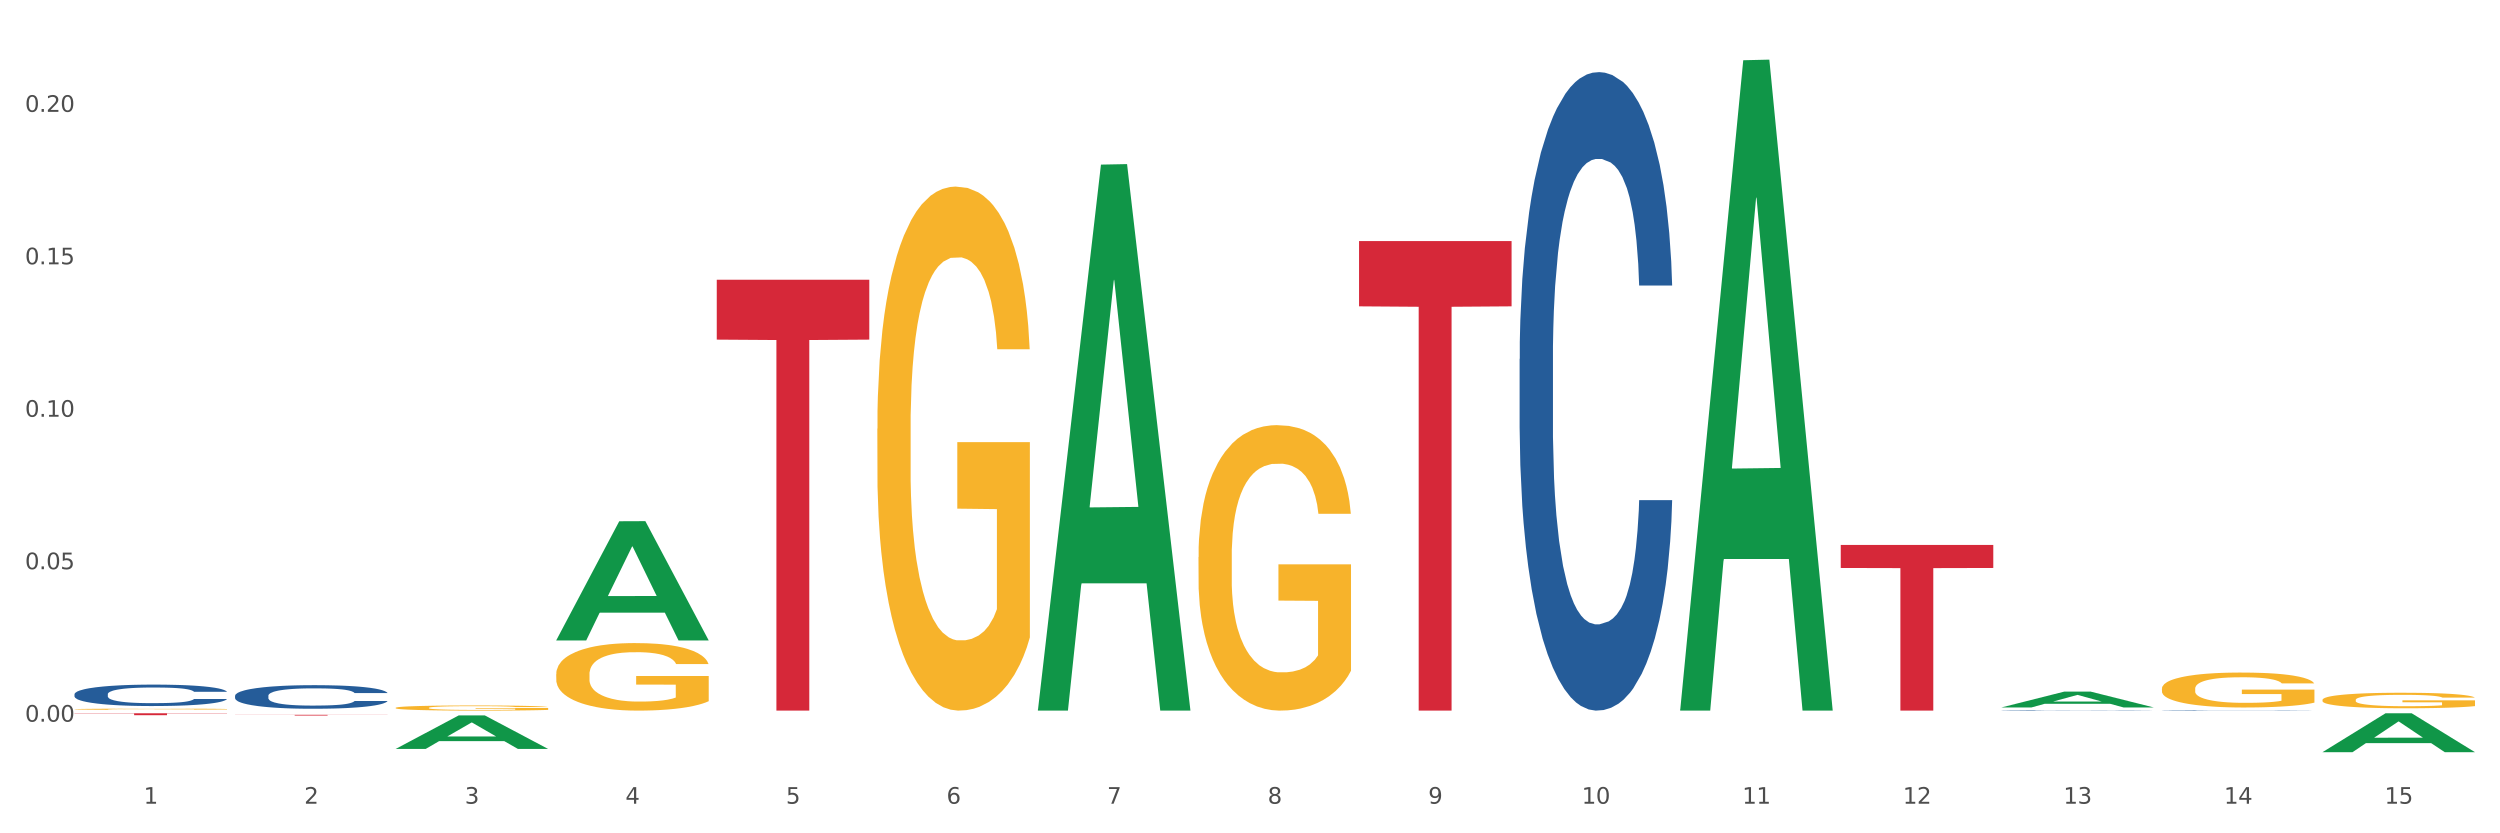 <?xml version="1.0" encoding="utf-8" standalone="no"?>
<!DOCTYPE svg PUBLIC "-//W3C//DTD SVG 1.1//EN"
  "http://www.w3.org/Graphics/SVG/1.1/DTD/svg11.dtd">
<svg xmlns:xlink="http://www.w3.org/1999/xlink" width="1080pt" height="360pt" viewBox="0 0 1080 360" xmlns="http://www.w3.org/2000/svg" version="1.1">
 <rect x="0" y="0" width="1080" height="360" fill="#333333" stroke="none"/>
 <defs>
  <style type="text/css">*{stroke-linejoin: round; stroke-linecap: butt}</style>
 </defs>
 <g id="figure_1">
  <g id="patch_1">
   <path d="M 0 360 
L 1080 360 
L 1080 0 
L 0 0 
z
" style="fill: #ffffff; stroke: #ffffff; stroke-linejoin: miter"/>
  </g>
  <g id="axes_1">
   <g id="matplotlib.axis_1">
    <g id="xtick_1">
     <g id="text_1">
      <!-- 1 -->
      <g style="fill: #4d4d4d" transform="translate(62.07 347.204) scale(0.096 -0.096)">
       <defs>
        <path id="DejaVuSans-31" d="M 794 531 
L 1825 531 
L 1825 4091 
L 703 3866 
L 703 4441 
L 1819 4666 
L 2450 4666 
L 2450 531 
L 3481 531 
L 3481 0 
L 794 0 
L 794 531 
z
" transform="scale(0.016)"/>
       </defs>
       <use xlink:href="#DejaVuSans-31"/>
      </g>
     </g>
    </g>
    <g id="xtick_2">
     <g id="text_2">
      <!-- 2 -->
      <g style="fill: #4d4d4d" transform="translate(131.436 347.204) scale(0.096 -0.096)">
       <defs>
        <path id="DejaVuSans-32" d="M 1228 531 
L 3431 531 
L 3431 0 
L 469 0 
L 469 531 
Q 828 903 1448 1529 
Q 2069 2156 2228 2338 
Q 2531 2678 2651 2914 
Q 2772 3150 2772 3378 
Q 2772 3750 2511 3984 
Q 2250 4219 1831 4219 
Q 1534 4219 1204 4116 
Q 875 4013 500 3803 
L 500 4441 
Q 881 4594 1212 4672 
Q 1544 4750 1819 4750 
Q 2544 4750 2975 4387 
Q 3406 4025 3406 3419 
Q 3406 3131 3298 2873 
Q 3191 2616 2906 2266 
Q 2828 2175 2409 1742 
Q 1991 1309 1228 531 
z
" transform="scale(0.016)"/>
       </defs>
       <use xlink:href="#DejaVuSans-32"/>
      </g>
     </g>
    </g>
    <g id="xtick_3">
     <g id="text_3">
      <!-- 3 -->
      <g style="fill: #4d4d4d" transform="translate(200.802 347.204) scale(0.096 -0.096)">
       <defs>
        <path id="DejaVuSans-33" d="M 2597 2516 
Q 3050 2419 3304 2112 
Q 3559 1806 3559 1356 
Q 3559 666 3084 287 
Q 2609 -91 1734 -91 
Q 1441 -91 1130 -33 
Q 819 25 488 141 
L 488 750 
Q 750 597 1062 519 
Q 1375 441 1716 441 
Q 2309 441 2620 675 
Q 2931 909 2931 1356 
Q 2931 1769 2642 2001 
Q 2353 2234 1838 2234 
L 1294 2234 
L 1294 2753 
L 1863 2753 
Q 2328 2753 2575 2939 
Q 2822 3125 2822 3475 
Q 2822 3834 2567 4026 
Q 2313 4219 1838 4219 
Q 1578 4219 1281 4162 
Q 984 4106 628 3988 
L 628 4550 
Q 988 4650 1302 4700 
Q 1616 4750 1894 4750 
Q 2613 4750 3031 4423 
Q 3450 4097 3450 3541 
Q 3450 3153 3228 2886 
Q 3006 2619 2597 2516 
z
" transform="scale(0.016)"/>
       </defs>
       <use xlink:href="#DejaVuSans-33"/>
      </g>
     </g>
    </g>
    <g id="xtick_4">
     <g id="text_4">
      <!-- 4 -->
      <g style="fill: #4d4d4d" transform="translate(270.169 347.204) scale(0.096 -0.096)">
       <defs>
        <path id="DejaVuSans-34" d="M 2419 4116 
L 825 1625 
L 2419 1625 
L 2419 4116 
z
M 2253 4666 
L 3047 4666 
L 3047 1625 
L 3713 1625 
L 3713 1100 
L 3047 1100 
L 3047 0 
L 2419 0 
L 2419 1100 
L 313 1100 
L 313 1709 
L 2253 4666 
z
" transform="scale(0.016)"/>
       </defs>
       <use xlink:href="#DejaVuSans-34"/>
      </g>
     </g>
    </g>
    <g id="xtick_5">
     <g id="text_5">
      <!-- 5 -->
      <g style="fill: #4d4d4d" transform="translate(339.535 347.204) scale(0.096 -0.096)">
       <defs>
        <path id="DejaVuSans-35" d="M 691 4666 
L 3169 4666 
L 3169 4134 
L 1269 4134 
L 1269 2991 
Q 1406 3038 1543 3061 
Q 1681 3084 1819 3084 
Q 2600 3084 3056 2656 
Q 3513 2228 3513 1497 
Q 3513 744 3044 326 
Q 2575 -91 1722 -91 
Q 1428 -91 1123 -41 
Q 819 9 494 109 
L 494 744 
Q 775 591 1075 516 
Q 1375 441 1709 441 
Q 2250 441 2565 725 
Q 2881 1009 2881 1497 
Q 2881 1984 2565 2268 
Q 2250 2553 1709 2553 
Q 1456 2553 1204 2497 
Q 953 2441 691 2322 
L 691 4666 
z
" transform="scale(0.016)"/>
       </defs>
       <use xlink:href="#DejaVuSans-35"/>
      </g>
     </g>
    </g>
    <g id="xtick_6">
     <g id="text_6">
      <!-- 6 -->
      <g style="fill: #4d4d4d" transform="translate(408.901 347.204) scale(0.096 -0.096)">
       <defs>
        <path id="DejaVuSans-36" d="M 2113 2584 
Q 1688 2584 1439 2293 
Q 1191 2003 1191 1497 
Q 1191 994 1439 701 
Q 1688 409 2113 409 
Q 2538 409 2786 701 
Q 3034 994 3034 1497 
Q 3034 2003 2786 2293 
Q 2538 2584 2113 2584 
z
M 3366 4563 
L 3366 3988 
Q 3128 4100 2886 4159 
Q 2644 4219 2406 4219 
Q 1781 4219 1451 3797 
Q 1122 3375 1075 2522 
Q 1259 2794 1537 2939 
Q 1816 3084 2150 3084 
Q 2853 3084 3261 2657 
Q 3669 2231 3669 1497 
Q 3669 778 3244 343 
Q 2819 -91 2113 -91 
Q 1303 -91 875 529 
Q 447 1150 447 2328 
Q 447 3434 972 4092 
Q 1497 4750 2381 4750 
Q 2619 4750 2861 4703 
Q 3103 4656 3366 4563 
z
" transform="scale(0.016)"/>
       </defs>
       <use xlink:href="#DejaVuSans-36"/>
      </g>
     </g>
    </g>
    <g id="xtick_7">
     <g id="text_7">
      <!-- 7 -->
      <g style="fill: #4d4d4d" transform="translate(478.267 347.204) scale(0.096 -0.096)">
       <defs>
        <path id="DejaVuSans-37" d="M 525 4666 
L 3525 4666 
L 3525 4397 
L 1831 0 
L 1172 0 
L 2766 4134 
L 525 4134 
L 525 4666 
z
" transform="scale(0.016)"/>
       </defs>
       <use xlink:href="#DejaVuSans-37"/>
      </g>
     </g>
    </g>
    <g id="xtick_8">
     <g id="text_8">
      <!-- 8 -->
      <g style="fill: #4d4d4d" transform="translate(547.634 347.204) scale(0.096 -0.096)">
       <defs>
        <path id="DejaVuSans-38" d="M 2034 2216 
Q 1584 2216 1326 1975 
Q 1069 1734 1069 1313 
Q 1069 891 1326 650 
Q 1584 409 2034 409 
Q 2484 409 2743 651 
Q 3003 894 3003 1313 
Q 3003 1734 2745 1975 
Q 2488 2216 2034 2216 
z
M 1403 2484 
Q 997 2584 770 2862 
Q 544 3141 544 3541 
Q 544 4100 942 4425 
Q 1341 4750 2034 4750 
Q 2731 4750 3128 4425 
Q 3525 4100 3525 3541 
Q 3525 3141 3298 2862 
Q 3072 2584 2669 2484 
Q 3125 2378 3379 2068 
Q 3634 1759 3634 1313 
Q 3634 634 3220 271 
Q 2806 -91 2034 -91 
Q 1263 -91 848 271 
Q 434 634 434 1313 
Q 434 1759 690 2068 
Q 947 2378 1403 2484 
z
M 1172 3481 
Q 1172 3119 1398 2916 
Q 1625 2713 2034 2713 
Q 2441 2713 2670 2916 
Q 2900 3119 2900 3481 
Q 2900 3844 2670 4047 
Q 2441 4250 2034 4250 
Q 1625 4250 1398 4047 
Q 1172 3844 1172 3481 
z
" transform="scale(0.016)"/>
       </defs>
       <use xlink:href="#DejaVuSans-38"/>
      </g>
     </g>
    </g>
    <g id="xtick_9">
     <g id="text_9">
      <!-- 9 -->
      <g style="fill: #4d4d4d" transform="translate(617 347.204) scale(0.096 -0.096)">
       <defs>
        <path id="DejaVuSans-39" d="M 703 97 
L 703 672 
Q 941 559 1184 500 
Q 1428 441 1663 441 
Q 2288 441 2617 861 
Q 2947 1281 2994 2138 
Q 2813 1869 2534 1725 
Q 2256 1581 1919 1581 
Q 1219 1581 811 2004 
Q 403 2428 403 3163 
Q 403 3881 828 4315 
Q 1253 4750 1959 4750 
Q 2769 4750 3195 4129 
Q 3622 3509 3622 2328 
Q 3622 1225 3098 567 
Q 2575 -91 1691 -91 
Q 1453 -91 1209 -44 
Q 966 3 703 97 
z
M 1959 2075 
Q 2384 2075 2632 2365 
Q 2881 2656 2881 3163 
Q 2881 3666 2632 3958 
Q 2384 4250 1959 4250 
Q 1534 4250 1286 3958 
Q 1038 3666 1038 3163 
Q 1038 2656 1286 2365 
Q 1534 2075 1959 2075 
z
" transform="scale(0.016)"/>
       </defs>
       <use xlink:href="#DejaVuSans-39"/>
      </g>
     </g>
    </g>
    <g id="xtick_10">
     <g id="text_10">
      <!-- 10 -->
      <g style="fill: #4d4d4d" transform="translate(683.312 347.204) scale(0.096 -0.096)">
       <defs>
        <path id="DejaVuSans-30" d="M 2034 4250 
Q 1547 4250 1301 3770 
Q 1056 3291 1056 2328 
Q 1056 1369 1301 889 
Q 1547 409 2034 409 
Q 2525 409 2770 889 
Q 3016 1369 3016 2328 
Q 3016 3291 2770 3770 
Q 2525 4250 2034 4250 
z
M 2034 4750 
Q 2819 4750 3233 4129 
Q 3647 3509 3647 2328 
Q 3647 1150 3233 529 
Q 2819 -91 2034 -91 
Q 1250 -91 836 529 
Q 422 1150 422 2328 
Q 422 3509 836 4129 
Q 1250 4750 2034 4750 
z
" transform="scale(0.016)"/>
       </defs>
       <use xlink:href="#DejaVuSans-31"/>
       <use xlink:href="#DejaVuSans-30" transform="translate(63.623 0)"/>
      </g>
     </g>
    </g>
    <g id="xtick_11">
     <g id="text_11">
      <!-- 11 -->
      <g style="fill: #4d4d4d" transform="translate(752.678 347.204) scale(0.096 -0.096)">
       <use xlink:href="#DejaVuSans-31"/>
       <use xlink:href="#DejaVuSans-31" transform="translate(63.623 0)"/>
      </g>
     </g>
    </g>
    <g id="xtick_12">
     <g id="text_12">
      <!-- 12 -->
      <g style="fill: #4d4d4d" transform="translate(822.044 347.204) scale(0.096 -0.096)">
       <use xlink:href="#DejaVuSans-31"/>
       <use xlink:href="#DejaVuSans-32" transform="translate(63.623 0)"/>
      </g>
     </g>
    </g>
    <g id="xtick_13">
     <g id="text_13">
      <!-- 13 -->
      <g style="fill: #4d4d4d" transform="translate(891.411 347.204) scale(0.096 -0.096)">
       <use xlink:href="#DejaVuSans-31"/>
       <use xlink:href="#DejaVuSans-33" transform="translate(63.623 0)"/>
      </g>
     </g>
    </g>
    <g id="xtick_14">
     <g id="text_14">
      <!-- 14 -->
      <g style="fill: #4d4d4d" transform="translate(960.777 347.204) scale(0.096 -0.096)">
       <use xlink:href="#DejaVuSans-31"/>
       <use xlink:href="#DejaVuSans-34" transform="translate(63.623 0)"/>
      </g>
     </g>
    </g>
    <g id="xtick_15">
     <g id="text_15">
      <!-- 15 -->
      <g style="fill: #4d4d4d" transform="translate(1030.143 347.204) scale(0.096 -0.096)">
       <use xlink:href="#DejaVuSans-31"/>
       <use xlink:href="#DejaVuSans-35" transform="translate(63.623 0)"/>
      </g>
     </g>
    </g>
    <g id="xtick_16"/>
    <g id="xtick_17"/>
    <g id="xtick_18"/>
    <g id="xtick_19"/>
    <g id="xtick_20"/>
    <g id="xtick_21"/>
    <g id="xtick_22"/>
    <g id="xtick_23"/>
    <g id="xtick_24"/>
    <g id="xtick_25"/>
    <g id="xtick_26"/>
    <g id="xtick_27"/>
    <g id="xtick_28"/>
    <g id="xtick_29"/>
   </g>
   <g id="matplotlib.axis_2">
    <g id="ytick_1">
     <g id="text_16">
      <!-- 0.00 -->
      <g style="fill: #4d4d4d" transform="translate(10.8 311.765) scale(0.096 -0.096)">
       <defs>
        <path id="DejaVuSans-2e" d="M 684 794 
L 1344 794 
L 1344 0 
L 684 0 
L 684 794 
z
" transform="scale(0.016)"/>
       </defs>
       <use xlink:href="#DejaVuSans-30"/>
       <use xlink:href="#DejaVuSans-2e" transform="translate(63.623 0)"/>
       <use xlink:href="#DejaVuSans-30" transform="translate(95.41 0)"/>
       <use xlink:href="#DejaVuSans-30" transform="translate(159.033 0)"/>
      </g>
     </g>
    </g>
    <g id="ytick_2">
     <g id="text_17">
      <!-- 0.05 -->
      <g style="fill: #4d4d4d" transform="translate(10.8 245.903) scale(0.096 -0.096)">
       <use xlink:href="#DejaVuSans-30"/>
       <use xlink:href="#DejaVuSans-2e" transform="translate(63.623 0)"/>
       <use xlink:href="#DejaVuSans-30" transform="translate(95.41 0)"/>
       <use xlink:href="#DejaVuSans-35" transform="translate(159.033 0)"/>
      </g>
     </g>
    </g>
    <g id="ytick_3">
     <g id="text_18">
      <!-- 0.10 -->
      <g style="fill: #4d4d4d" transform="translate(10.8 180.041) scale(0.096 -0.096)">
       <use xlink:href="#DejaVuSans-30"/>
       <use xlink:href="#DejaVuSans-2e" transform="translate(63.623 0)"/>
       <use xlink:href="#DejaVuSans-31" transform="translate(95.41 0)"/>
       <use xlink:href="#DejaVuSans-30" transform="translate(159.033 0)"/>
      </g>
     </g>
    </g>
    <g id="ytick_4">
     <g id="text_19">
      <!-- 0.15 -->
      <g style="fill: #4d4d4d" transform="translate(10.8 114.179) scale(0.096 -0.096)">
       <use xlink:href="#DejaVuSans-30"/>
       <use xlink:href="#DejaVuSans-2e" transform="translate(63.623 0)"/>
       <use xlink:href="#DejaVuSans-31" transform="translate(95.41 0)"/>
       <use xlink:href="#DejaVuSans-35" transform="translate(159.033 0)"/>
      </g>
     </g>
    </g>
    <g id="ytick_5">
     <g id="text_20">
      <!-- 0.20 -->
      <g style="fill: #4d4d4d" transform="translate(10.8 48.316) scale(0.096 -0.096)">
       <use xlink:href="#DejaVuSans-30"/>
       <use xlink:href="#DejaVuSans-2e" transform="translate(63.623 0)"/>
       <use xlink:href="#DejaVuSans-32" transform="translate(95.41 0)"/>
       <use xlink:href="#DejaVuSans-30" transform="translate(159.033 0)"/>
      </g>
     </g>
    </g>
    <g id="ytick_6"/>
    <g id="ytick_7"/>
    <g id="ytick_8"/>
    <g id="ytick_9"/>
   </g>
   <g id="PolyCollection_1">
    <path d="M 170.907 323.524 
L 170.975 323.511 
L 198.15 309.065 
L 209.427 309.051 
L 236.805 323.552 
L 223.762 323.552 
L 217.851 320.175 
L 189.794 320.175 
L 189.59 320.229 
L 183.883 323.552 
L 170.907 323.552 
L 170.907 323.524 
L 193.326 318.16 
L 214.319 318.146 
L 203.924 312.142 
L 203.788 312.115 
L 203.653 312.156 
L 193.258 318.146 
L 193.326 318.16 
L 170.907 323.524 
z
" clip-path="url(#pd947b5b4b8)" style="fill: #109648"/>
    <path d="M 240.274 276.584 
L 240.342 276.535 
L 267.516 225.18 
L 278.793 225.132 
L 306.172 276.68 
L 293.128 276.68 
L 287.217 264.677 
L 259.16 264.677 
L 258.956 264.87 
L 253.249 276.68 
L 240.274 276.68 
L 240.274 276.584 
L 262.693 257.513 
L 283.685 257.465 
L 273.291 236.119 
L 273.155 236.022 
L 273.019 236.168 
L 262.625 257.465 
L 262.693 257.513 
L 240.274 276.584 
z
" clip-path="url(#pd947b5b4b8)" style="fill: #109648"/>
    <path d="M 448.372 306.545 
L 448.44 306.323 
L 475.615 71.111 
L 486.892 70.889 
L 514.27 306.989 
L 501.227 306.989 
L 495.316 252.009 
L 467.259 252.009 
L 467.055 252.896 
L 461.348 306.989 
L 448.372 306.989 
L 448.372 306.545 
L 470.791 219.199 
L 491.783 218.978 
L 481.389 121.213 
L 481.253 120.769 
L 481.117 121.434 
L 470.723 218.978 
L 470.791 219.199 
L 448.372 306.545 
z
" clip-path="url(#pd947b5b4b8)" style="fill: #109648"/>
    <path d="M 725.837 306.46 
L 725.905 306.196 
L 753.08 26.024 
L 764.357 25.759 
L 791.735 306.989 
L 778.691 306.989 
L 772.781 241.5 
L 744.723 241.5 
L 744.52 242.557 
L 738.813 306.989 
L 725.837 306.989 
L 725.837 306.46 
L 748.256 202.419 
L 769.248 202.155 
L 758.854 85.702 
L 758.718 85.174 
L 758.582 85.966 
L 748.188 202.155 
L 748.256 202.419 
L 725.837 306.46 
z
" clip-path="url(#pd947b5b4b8)" style="fill: #109648"/>
    <path d="M 864.57 305.617 
L 864.638 305.61 
L 891.812 298.763 
L 903.089 298.757 
L 930.468 305.63 
L 917.424 305.63 
L 911.513 304.029 
L 883.456 304.029 
L 883.252 304.055 
L 877.545 305.63 
L 864.57 305.63 
L 864.57 305.617 
L 886.989 303.074 
L 907.981 303.068 
L 897.587 300.222 
L 897.451 300.209 
L 897.315 300.228 
L 886.921 303.068 
L 886.989 303.074 
L 864.57 305.617 
z
" clip-path="url(#pd947b5b4b8)" style="fill: #109648"/>
    <path d="M 1003.302 324.918 
L 1003.37 324.902 
L 1030.544 308.134 
L 1041.822 308.118 
L 1069.2 324.95 
L 1056.156 324.95 
L 1050.246 321.03 
L 1022.188 321.03 
L 1021.984 321.093 
L 1016.278 324.95 
L 1003.302 324.95 
L 1003.302 324.918 
L 1025.721 318.691 
L 1046.713 318.675 
L 1036.319 311.706 
L 1036.183 311.674 
L 1036.047 311.721 
L 1025.653 318.675 
L 1025.721 318.691 
L 1003.302 324.918 
z
" clip-path="url(#pd947b5b4b8)" style="fill: #109648"/>
    <path d="M 32.175 308.118 
L 98.073 308.118 
L 98.073 308.234 
L 72.151 308.235 
L 72.151 308.953 
L 57.941 308.953 
L 57.941 308.235 
L 32.175 308.234 
L 32.175 308.119 
L 32.175 308.118 
z
" clip-path="url(#pd947b5b4b8)" style="fill: #d62839"/>
    <path d="M 32.175 299.91 
L 32.253 299.902 
L 32.253 299.665 
L 32.487 299.344 
L 33.343 298.752 
L 34.434 298.303 
L 36.303 297.779 
L 37.316 297.559 
L 38.64 297.314 
L 41.366 296.916 
L 44.482 296.578 
L 46.663 296.392 
L 48.299 296.274 
L 51.96 296.062 
L 54.063 295.969 
L 56.244 295.893 
L 58.114 295.842 
L 61.229 295.783 
L 63.722 295.758 
L 66.604 295.749 
L 69.019 295.758 
L 72.212 295.792 
L 76.886 295.893 
L 78.677 295.952 
L 81.092 296.054 
L 83.585 296.189 
L 85.61 296.324 
L 87.947 296.519 
L 90.361 296.773 
L 92.698 297.094 
L 94.334 297.39 
L 95.658 297.703 
L 96.827 298.083 
L 97.683 298.498 
L 98.073 298.845 
L 83.818 298.845 
L 83.429 298.532 
L 82.65 298.193 
L 81.871 297.965 
L 81.014 297.779 
L 79.69 297.568 
L 78.522 297.432 
L 76.574 297.272 
L 74.783 297.17 
L 73.303 297.111 
L 71.511 297.06 
L 67.694 297.009 
L 64.968 297.009 
L 63.255 297.026 
L 61.151 297.069 
L 59.36 297.128 
L 57.257 297.229 
L 55.621 297.339 
L 53.985 297.483 
L 53.05 297.584 
L 51.648 297.771 
L 50.714 297.923 
L 49.467 298.185 
L 48.766 298.371 
L 47.52 298.853 
L 46.975 299.208 
L 46.741 299.453 
L 46.585 299.724 
L 46.585 301.043 
L 47.053 301.635 
L 47.442 301.889 
L 48.065 302.177 
L 49.234 302.549 
L 50.947 302.912 
L 52.739 303.175 
L 54.219 303.335 
L 55.621 303.454 
L 57.023 303.547 
L 58.737 303.631 
L 60.139 303.682 
L 62.242 303.733 
L 64.734 303.758 
L 66.682 303.758 
L 70.654 303.716 
L 72.446 303.674 
L 74.16 303.614 
L 76.029 303.521 
L 77.509 303.42 
L 78.366 303.344 
L 79.768 303.183 
L 80.858 303.014 
L 81.793 302.819 
L 82.416 302.65 
L 83.117 302.397 
L 83.663 302.109 
L 83.818 301.957 
L 98.073 301.957 
L 97.761 302.261 
L 97.216 302.557 
L 96.126 302.955 
L 95.269 303.183 
L 93.945 303.462 
L 92.542 303.699 
L 90.595 303.961 
L 88.804 304.156 
L 86.934 304.325 
L 84.909 304.477 
L 81.248 304.688 
L 79.924 304.748 
L 77.12 304.849 
L 74.939 304.908 
L 71.745 304.967 
L 68.473 305.001 
L 65.046 305.01 
L 62.008 304.993 
L 58.659 304.942 
L 56.556 304.891 
L 54.219 304.815 
L 51.493 304.697 
L 48.922 304.553 
L 46.507 304.384 
L 44.248 304.189 
L 42.145 303.97 
L 39.419 303.606 
L 37.394 303.251 
L 35.914 302.921 
L 34.901 302.642 
L 33.889 302.287 
L 33.343 302.041 
L 32.487 301.449 
L 32.175 300.9 
L 32.175 299.91 
z
" clip-path="url(#pd947b5b4b8)" style="fill: #255c99"/>
    <path d="M 795.203 235.414 
L 861.101 235.414 
L 861.101 245.36 
L 835.179 245.428 
L 835.179 306.989 
L 820.969 306.989 
L 820.969 245.428 
L 795.203 245.36 
L 795.203 235.481 
L 795.203 235.414 
z
" clip-path="url(#pd947b5b4b8)" style="fill: #d62839"/>
    <path d="M 101.541 300.57 
L 101.619 300.561 
L 101.619 300.3 
L 101.853 299.946 
L 102.71 299.294 
L 103.8 298.801 
L 105.67 298.223 
L 106.682 297.981 
L 108.006 297.711 
L 110.733 297.273 
L 113.848 296.901 
L 116.029 296.696 
L 117.665 296.565 
L 121.326 296.333 
L 123.429 296.23 
L 125.61 296.146 
L 127.48 296.09 
L 130.595 296.025 
L 133.088 295.997 
L 135.97 295.988 
L 138.385 295.997 
L 141.578 296.035 
L 146.252 296.146 
L 148.044 296.212 
L 150.458 296.323 
L 152.951 296.472 
L 154.976 296.621 
L 157.313 296.836 
L 159.728 297.115 
L 162.064 297.469 
L 163.7 297.795 
L 165.024 298.139 
L 166.193 298.559 
L 167.05 299.015 
L 167.439 299.397 
L 153.185 299.397 
L 152.795 299.052 
L 152.016 298.68 
L 151.237 298.428 
L 150.38 298.223 
L 149.056 297.99 
L 147.888 297.841 
L 145.941 297.664 
L 144.149 297.553 
L 142.669 297.488 
L 140.877 297.432 
L 137.061 297.376 
L 134.334 297.376 
L 132.621 297.394 
L 130.518 297.441 
L 128.726 297.506 
L 126.623 297.618 
L 124.987 297.739 
L 123.351 297.897 
L 122.417 298.009 
L 121.015 298.214 
L 120.08 298.382 
L 118.834 298.67 
L 118.133 298.875 
L 116.886 299.406 
L 116.341 299.797 
L 116.107 300.067 
L 115.952 300.365 
L 115.952 301.818 
L 116.419 302.47 
L 116.808 302.75 
L 117.431 303.066 
L 118.6 303.476 
L 120.314 303.877 
L 122.105 304.165 
L 123.585 304.342 
L 124.987 304.473 
L 126.389 304.575 
L 128.103 304.668 
L 129.505 304.724 
L 131.608 304.78 
L 134.101 304.808 
L 136.048 304.808 
L 140.021 304.762 
L 141.812 304.715 
L 143.526 304.65 
L 145.395 304.547 
L 146.875 304.436 
L 147.732 304.352 
L 149.134 304.175 
L 150.225 303.989 
L 151.159 303.774 
L 151.783 303.588 
L 152.484 303.309 
L 153.029 302.992 
L 153.185 302.824 
L 167.439 302.824 
L 167.128 303.16 
L 166.582 303.486 
L 165.492 303.923 
L 164.635 304.175 
L 163.311 304.482 
L 161.909 304.743 
L 159.961 305.032 
L 158.17 305.246 
L 156.3 305.432 
L 154.275 305.6 
L 150.614 305.833 
L 149.29 305.898 
L 146.486 306.01 
L 144.305 306.075 
L 141.111 306.14 
L 137.84 306.177 
L 134.412 306.187 
L 131.374 306.168 
L 128.025 306.112 
L 125.922 306.056 
L 123.585 305.972 
L 120.859 305.842 
L 118.288 305.684 
L 115.874 305.497 
L 113.615 305.283 
L 111.512 305.041 
L 108.785 304.64 
L 106.76 304.249 
L 105.28 303.886 
L 104.267 303.579 
L 103.255 303.188 
L 102.71 302.917 
L 101.853 302.265 
L 101.541 301.66 
L 101.541 300.57 
z
" clip-path="url(#pd947b5b4b8)" style="fill: #255c99"/>
    <path d="M 32.175 306.382 
L 32.253 306.381 
L 32.253 306.364 
L 32.408 306.349 
L 33.186 306.313 
L 34.353 306.284 
L 35.209 306.268 
L 36.065 306.255 
L 37.076 306.242 
L 38.321 306.228 
L 40.578 306.209 
L 41.978 306.199 
L 43.69 306.188 
L 46.802 306.173 
L 49.058 306.164 
L 51.392 306.157 
L 55.204 306.148 
L 57.694 306.144 
L 60.339 306.142 
L 63.529 306.14 
L 65.941 306.139 
L 71.231 306.141 
L 75.744 306.145 
L 77.922 306.148 
L 80.723 306.154 
L 82.201 306.158 
L 84.613 306.166 
L 87.103 306.176 
L 88.815 306.184 
L 91.382 306.201 
L 93.327 306.217 
L 95.116 306.237 
L 96.05 306.251 
L 96.75 306.264 
L 97.373 306.279 
L 97.995 306.302 
L 83.991 306.302 
L 83.446 306.285 
L 82.59 306.27 
L 81.346 306.254 
L 80.256 306.245 
L 78.389 306.233 
L 76.677 306.225 
L 74.888 306.219 
L 72.71 306.214 
L 70.998 306.212 
L 68.586 306.21 
L 63.84 306.211 
L 60.65 306.214 
L 58.472 306.219 
L 57.071 306.224 
L 55.827 306.228 
L 54.426 306.235 
L 52.792 306.245 
L 51.625 306.254 
L 50.458 306.266 
L 49.525 306.277 
L 48.669 306.291 
L 47.969 306.305 
L 47.424 306.32 
L 46.957 306.338 
L 46.568 306.368 
L 46.568 306.434 
L 46.724 306.449 
L 47.113 306.469 
L 47.58 306.484 
L 48.358 306.501 
L 49.058 306.513 
L 50.381 306.531 
L 51.859 306.545 
L 53.026 306.554 
L 54.193 306.562 
L 56.216 306.572 
L 58.472 306.581 
L 60.417 306.586 
L 63.062 306.591 
L 64.852 306.593 
L 66.408 306.594 
L 70.22 306.594 
L 72.943 306.592 
L 75.977 306.589 
L 78.311 306.585 
L 80.256 306.58 
L 82.435 306.571 
L 83.835 306.563 
L 83.835 306.462 
L 66.719 306.462 
L 66.719 306.395 
L 98.073 306.395 
L 98.073 306.591 
L 96.75 306.601 
L 95.272 306.61 
L 93.716 306.618 
L 91.382 306.628 
L 88.581 306.638 
L 86.091 306.645 
L 83.446 306.651 
L 80.334 306.656 
L 76.288 306.661 
L 73.799 306.663 
L 70.687 306.664 
L 67.03 306.664 
L 63.84 306.663 
L 60.728 306.661 
L 57.461 306.657 
L 54.271 306.651 
L 51.859 306.644 
L 49.447 306.637 
L 46.879 306.627 
L 44.857 306.617 
L 43.301 306.608 
L 41.589 306.597 
L 39.722 306.583 
L 38.321 306.57 
L 37.076 306.557 
L 35.754 306.539 
L 34.82 306.524 
L 33.887 306.506 
L 33.342 306.492 
L 32.72 306.47 
L 32.253 306.44 
L 32.175 306.382 
z
" clip-path="url(#pd947b5b4b8)" style="fill: #f7b32b"/>
    <path d="M 170.907 305.792 
L 170.985 305.79 
L 170.985 305.716 
L 171.141 305.653 
L 171.919 305.501 
L 173.086 305.375 
L 173.942 305.308 
L 174.798 305.253 
L 175.809 305.198 
L 177.054 305.141 
L 179.31 305.058 
L 180.71 305.015 
L 182.422 304.971 
L 185.534 304.906 
L 187.79 304.869 
L 190.124 304.839 
L 193.937 304.802 
L 196.426 304.786 
L 199.072 304.774 
L 202.261 304.765 
L 204.673 304.763 
L 209.964 304.769 
L 214.476 304.788 
L 216.655 304.802 
L 219.456 304.826 
L 220.934 304.843 
L 223.346 304.875 
L 225.835 304.918 
L 227.547 304.954 
L 230.114 305.023 
L 232.059 305.093 
L 233.849 305.178 
L 234.783 305.237 
L 235.483 305.292 
L 236.105 305.355 
L 236.728 305.454 
L 222.723 305.454 
L 222.179 305.383 
L 221.323 305.316 
L 220.078 305.251 
L 218.989 305.21 
L 217.122 305.16 
L 215.41 305.127 
L 213.62 305.103 
L 211.442 305.082 
L 209.73 305.072 
L 207.319 305.064 
L 202.573 305.066 
L 199.383 305.082 
L 197.204 305.103 
L 195.804 305.121 
L 194.559 305.141 
L 193.159 305.17 
L 191.525 305.212 
L 190.358 305.251 
L 189.191 305.3 
L 188.257 305.349 
L 187.401 305.406 
L 186.701 305.466 
L 186.157 305.529 
L 185.69 305.607 
L 185.301 305.735 
L 185.301 306.013 
L 185.456 306.076 
L 185.845 306.159 
L 186.312 306.222 
L 187.09 306.298 
L 187.79 306.348 
L 189.113 306.422 
L 190.591 306.483 
L 191.758 306.521 
L 192.925 306.554 
L 194.948 306.598 
L 197.204 306.635 
L 199.149 306.657 
L 201.795 306.678 
L 203.584 306.686 
L 205.14 306.69 
L 208.952 306.69 
L 211.675 306.684 
L 214.71 306.669 
L 217.044 306.651 
L 218.989 306.629 
L 221.167 306.592 
L 222.568 306.558 
L 222.568 306.133 
L 205.451 306.131 
L 205.451 305.849 
L 236.805 305.849 
L 236.805 306.678 
L 235.483 306.72 
L 234.004 306.759 
L 232.448 306.793 
L 230.114 306.836 
L 227.314 306.877 
L 224.824 306.905 
L 222.179 306.93 
L 219.067 306.952 
L 215.021 306.972 
L 212.531 306.98 
L 209.419 306.987 
L 205.763 306.989 
L 202.573 306.984 
L 199.461 306.974 
L 196.193 306.956 
L 193.003 306.93 
L 190.591 306.903 
L 188.179 306.871 
L 185.612 306.828 
L 183.589 306.787 
L 182.033 306.751 
L 180.321 306.704 
L 178.454 306.643 
L 177.054 306.588 
L 175.809 306.531 
L 174.486 306.458 
L 173.553 306.395 
L 172.619 306.316 
L 172.074 306.257 
L 171.452 306.166 
L 170.985 306.038 
L 170.907 305.792 
z
" clip-path="url(#pd947b5b4b8)" style="fill: #f7b32b"/>
    <path d="M 309.64 120.848 
L 375.538 120.848 
L 375.538 146.716 
L 349.616 146.891 
L 349.616 306.989 
L 335.406 306.989 
L 335.406 146.891 
L 309.64 146.716 
L 309.64 121.023 
L 309.64 120.848 
z
" clip-path="url(#pd947b5b4b8)" style="fill: #d62839"/>
    <path d="M 587.105 104.152 
L 653.003 104.152 
L 653.003 132.339 
L 627.081 132.53 
L 627.081 306.989 
L 612.871 306.989 
L 612.871 132.53 
L 587.105 132.339 
L 587.105 104.342 
L 587.105 104.152 
z
" clip-path="url(#pd947b5b4b8)" style="fill: #d62839"/>
    <path d="M 101.541 308.787 
L 167.439 308.787 
L 167.439 308.833 
L 141.517 308.833 
L 141.517 309.115 
L 127.307 309.115 
L 127.307 308.833 
L 101.541 308.833 
L 101.541 308.787 
L 101.541 308.787 
z
" clip-path="url(#pd947b5b4b8)" style="fill: #d62839"/>
    <path d="M 240.274 291.293 
L 240.351 291.267 
L 240.351 290.307 
L 240.507 289.481 
L 241.285 287.483 
L 242.452 285.831 
L 243.308 284.951 
L 244.164 284.232 
L 245.175 283.512 
L 246.42 282.766 
L 248.676 281.674 
L 250.077 281.114 
L 251.788 280.528 
L 254.9 279.675 
L 257.157 279.196 
L 259.491 278.796 
L 263.303 278.316 
L 265.793 278.103 
L 268.438 277.943 
L 271.628 277.837 
L 274.04 277.81 
L 279.33 277.89 
L 283.843 278.13 
L 286.021 278.316 
L 288.822 278.636 
L 290.3 278.849 
L 292.712 279.275 
L 295.202 279.835 
L 296.913 280.315 
L 299.481 281.221 
L 301.426 282.127 
L 303.215 283.246 
L 304.149 284.019 
L 304.849 284.738 
L 305.471 285.564 
L 306.094 286.87 
L 292.089 286.87 
L 291.545 285.937 
L 290.689 285.058 
L 289.444 284.205 
L 288.355 283.672 
L 286.488 283.006 
L 284.776 282.58 
L 282.987 282.26 
L 280.808 281.993 
L 279.097 281.86 
L 276.685 281.754 
L 271.939 281.78 
L 268.749 281.993 
L 266.571 282.26 
L 265.17 282.5 
L 263.925 282.766 
L 262.525 283.139 
L 260.891 283.699 
L 259.724 284.205 
L 258.557 284.845 
L 257.623 285.484 
L 256.768 286.23 
L 256.067 287.03 
L 255.523 287.856 
L 255.056 288.868 
L 254.667 290.547 
L 254.667 294.198 
L 254.823 295.024 
L 255.212 296.116 
L 255.678 296.943 
L 256.456 297.928 
L 257.157 298.595 
L 258.479 299.554 
L 259.957 300.353 
L 261.124 300.86 
L 262.291 301.286 
L 264.314 301.872 
L 266.571 302.352 
L 268.516 302.645 
L 271.161 302.912 
L 272.95 303.018 
L 274.506 303.071 
L 278.319 303.071 
L 281.042 302.991 
L 284.076 302.805 
L 286.41 302.565 
L 288.355 302.272 
L 290.533 301.792 
L 291.934 301.339 
L 291.934 295.77 
L 274.818 295.743 
L 274.818 292.039 
L 306.172 292.039 
L 306.172 302.912 
L 304.849 303.471 
L 303.371 303.977 
L 301.815 304.43 
L 299.481 304.99 
L 296.68 305.523 
L 294.19 305.896 
L 291.545 306.216 
L 288.433 306.509 
L 284.387 306.775 
L 281.897 306.882 
L 278.785 306.962 
L 275.129 306.989 
L 271.939 306.935 
L 268.827 306.802 
L 265.559 306.562 
L 262.369 306.216 
L 259.957 305.869 
L 257.546 305.443 
L 254.978 304.883 
L 252.955 304.35 
L 251.399 303.871 
L 249.688 303.258 
L 247.82 302.459 
L 246.42 301.739 
L 245.175 300.993 
L 243.853 300.034 
L 242.919 299.208 
L 241.985 298.168 
L 241.441 297.396 
L 240.818 296.196 
L 240.351 294.518 
L 240.274 291.293 
z
" clip-path="url(#pd947b5b4b8)" style="fill: #f7b32b"/>
    <path d="M 656.471 155.089 
L 656.549 154.837 
L 656.549 147.783 
L 656.783 138.211 
L 657.639 120.577 
L 658.73 107.226 
L 660.599 91.608 
L 661.612 85.058 
L 662.936 77.753 
L 665.662 65.913 
L 668.778 55.837 
L 670.959 50.295 
L 672.595 46.768 
L 676.256 40.471 
L 678.359 37.7 
L 680.54 35.433 
L 682.41 33.921 
L 685.525 32.158 
L 688.018 31.402 
L 690.9 31.15 
L 693.315 31.402 
L 696.508 32.41 
L 701.182 35.433 
L 702.973 37.196 
L 705.388 40.219 
L 707.881 44.249 
L 709.906 48.28 
L 712.243 54.074 
L 714.657 61.631 
L 716.994 71.203 
L 718.63 80.02 
L 719.954 89.341 
L 721.123 100.677 
L 721.979 113.02 
L 722.369 123.348 
L 708.114 123.348 
L 707.725 114.028 
L 706.946 103.951 
L 706.167 97.15 
L 705.31 91.608 
L 703.986 85.31 
L 702.818 81.28 
L 700.87 76.493 
L 699.079 73.471 
L 697.599 71.707 
L 695.807 70.196 
L 691.99 68.684 
L 689.264 68.684 
L 687.55 69.188 
L 685.447 70.448 
L 683.656 72.211 
L 681.553 75.234 
L 679.917 78.509 
L 678.281 82.791 
L 677.346 85.814 
L 675.944 91.356 
L 675.01 95.89 
L 673.763 103.699 
L 673.062 109.241 
L 671.816 123.6 
L 671.271 134.18 
L 671.037 141.486 
L 670.881 149.547 
L 670.881 188.844 
L 671.349 206.478 
L 671.738 214.035 
L 672.361 222.6 
L 673.53 233.684 
L 675.243 244.516 
L 677.035 252.325 
L 678.515 257.111 
L 679.917 260.638 
L 681.319 263.409 
L 683.033 265.928 
L 684.435 267.439 
L 686.538 268.951 
L 689.03 269.706 
L 690.978 269.706 
L 694.95 268.447 
L 696.742 267.187 
L 698.456 265.424 
L 700.325 262.653 
L 701.805 259.63 
L 702.662 257.363 
L 704.064 252.577 
L 705.154 247.538 
L 706.089 241.745 
L 706.712 236.706 
L 707.413 229.149 
L 707.959 220.584 
L 708.114 216.05 
L 722.369 216.05 
L 722.057 225.119 
L 721.512 233.935 
L 720.422 245.775 
L 719.565 252.577 
L 718.241 260.89 
L 716.838 267.943 
L 714.891 275.752 
L 713.1 281.546 
L 711.23 286.584 
L 709.205 291.118 
L 705.544 297.416 
L 704.22 299.179 
L 701.416 302.202 
L 699.235 303.966 
L 696.041 305.729 
L 692.769 306.737 
L 689.342 306.989 
L 686.304 306.485 
L 682.955 304.973 
L 680.852 303.462 
L 678.515 301.195 
L 675.789 297.668 
L 673.218 293.386 
L 670.803 288.347 
L 668.544 282.554 
L 666.441 276.004 
L 663.715 265.172 
L 661.69 254.592 
L 660.21 244.767 
L 659.197 236.455 
L 658.185 225.874 
L 657.639 218.569 
L 656.783 200.936 
L 656.471 184.562 
L 656.471 155.089 
z
" clip-path="url(#pd947b5b4b8)" style="fill: #255c99"/>
    <path d="M 864.57 306.862 
L 864.648 306.862 
L 864.648 306.856 
L 864.881 306.848 
L 865.738 306.834 
L 866.829 306.822 
L 868.698 306.81 
L 869.711 306.804 
L 871.035 306.798 
L 873.761 306.788 
L 876.877 306.78 
L 879.058 306.775 
L 880.694 306.772 
L 884.355 306.767 
L 886.458 306.765 
L 888.639 306.763 
L 890.508 306.762 
L 893.624 306.76 
L 896.117 306.759 
L 898.999 306.759 
L 901.413 306.759 
L 904.607 306.76 
L 909.281 306.763 
L 911.072 306.764 
L 913.487 306.767 
L 915.979 306.77 
L 918.005 306.773 
L 920.341 306.778 
L 922.756 306.785 
L 925.093 306.793 
L 926.729 306.8 
L 928.053 306.808 
L 929.221 306.817 
L 930.078 306.827 
L 930.468 306.836 
L 916.213 306.836 
L 915.824 306.828 
L 915.045 306.82 
L 914.266 306.814 
L 913.409 306.81 
L 912.085 306.804 
L 910.916 306.801 
L 908.969 306.797 
L 907.177 306.794 
L 905.697 306.793 
L 903.906 306.792 
L 900.089 306.79 
L 897.363 306.79 
L 895.649 306.791 
L 893.546 306.792 
L 891.754 306.793 
L 889.651 306.796 
L 888.016 306.799 
L 886.38 306.802 
L 885.445 306.805 
L 884.043 306.809 
L 883.108 306.813 
L 881.862 306.82 
L 881.161 306.824 
L 879.915 306.836 
L 879.369 306.845 
L 879.136 306.851 
L 878.98 306.858 
L 878.98 306.89 
L 879.447 306.905 
L 879.837 306.911 
L 880.46 306.918 
L 881.628 306.928 
L 883.342 306.937 
L 885.134 306.943 
L 886.614 306.947 
L 888.016 306.95 
L 889.418 306.952 
L 891.131 306.954 
L 892.533 306.956 
L 894.637 306.957 
L 897.129 306.958 
L 899.076 306.958 
L 903.049 306.957 
L 904.841 306.955 
L 906.554 306.954 
L 908.424 306.952 
L 909.904 306.949 
L 910.76 306.947 
L 912.163 306.943 
L 913.253 306.939 
L 914.188 306.934 
L 914.811 306.93 
L 915.512 306.924 
L 916.057 306.917 
L 916.213 306.913 
L 930.468 306.913 
L 930.156 306.92 
L 929.611 306.928 
L 928.52 306.938 
L 927.663 306.943 
L 926.339 306.95 
L 924.937 306.956 
L 922.99 306.963 
L 921.198 306.967 
L 919.329 306.972 
L 917.304 306.975 
L 913.643 306.981 
L 912.318 306.982 
L 909.514 306.985 
L 907.333 306.986 
L 904.14 306.987 
L 900.868 306.988 
L 897.441 306.989 
L 894.403 306.988 
L 891.053 306.987 
L 888.95 306.986 
L 886.614 306.984 
L 883.887 306.981 
L 881.317 306.977 
L 878.902 306.973 
L 876.643 306.968 
L 874.54 306.963 
L 871.814 306.954 
L 869.789 306.945 
L 868.309 306.937 
L 867.296 306.93 
L 866.283 306.921 
L 865.738 306.915 
L 864.881 306.9 
L 864.57 306.887 
L 864.57 306.862 
z
" clip-path="url(#pd947b5b4b8)" style="fill: #255c99"/>
    <path d="M 933.936 306.871 
L 934.014 306.871 
L 934.014 306.865 
L 934.247 306.858 
L 935.104 306.844 
L 936.195 306.834 
L 938.064 306.822 
L 939.077 306.817 
L 940.401 306.811 
L 943.127 306.802 
L 946.243 306.794 
L 948.424 306.79 
L 950.06 306.787 
L 953.721 306.783 
L 955.824 306.78 
L 958.005 306.779 
L 959.874 306.777 
L 962.99 306.776 
L 965.483 306.776 
L 968.365 306.775 
L 970.779 306.776 
L 973.973 306.776 
L 978.647 306.779 
L 980.438 306.78 
L 982.853 306.782 
L 985.346 306.785 
L 987.371 306.789 
L 989.708 306.793 
L 992.122 306.799 
L 994.459 306.806 
L 996.095 306.813 
L 997.419 306.82 
L 998.587 306.829 
L 999.444 306.839 
L 999.834 306.847 
L 985.579 306.847 
L 985.19 306.839 
L 984.411 306.832 
L 983.632 306.826 
L 982.775 306.822 
L 981.451 306.817 
L 980.283 306.814 
L 978.335 306.81 
L 976.544 306.808 
L 975.064 306.807 
L 973.272 306.806 
L 969.455 306.804 
L 966.729 306.804 
L 965.015 306.805 
L 962.912 306.806 
L 961.121 306.807 
L 959.018 306.809 
L 957.382 306.812 
L 955.746 306.815 
L 954.811 306.818 
L 953.409 306.822 
L 952.475 306.825 
L 951.228 306.831 
L 950.527 306.836 
L 949.281 306.847 
L 948.736 306.855 
L 948.502 306.861 
L 948.346 306.867 
L 948.346 306.897 
L 948.814 306.911 
L 949.203 306.917 
L 949.826 306.923 
L 950.995 306.932 
L 952.708 306.94 
L 954.5 306.946 
L 955.98 306.95 
L 957.382 306.953 
L 958.784 306.955 
L 960.498 306.957 
L 961.9 306.958 
L 964.003 306.959 
L 966.495 306.96 
L 968.443 306.96 
L 972.415 306.959 
L 974.207 306.958 
L 975.92 306.956 
L 977.79 306.954 
L 979.27 306.952 
L 980.127 306.95 
L 981.529 306.946 
L 982.619 306.943 
L 983.554 306.938 
L 984.177 306.934 
L 984.878 306.928 
L 985.423 306.922 
L 985.579 306.918 
L 999.834 306.918 
L 999.522 306.925 
L 998.977 306.932 
L 997.886 306.941 
L 997.03 306.946 
L 995.705 306.953 
L 994.303 306.958 
L 992.356 306.964 
L 990.564 306.969 
L 988.695 306.973 
L 986.67 306.976 
L 983.009 306.981 
L 981.685 306.983 
L 978.88 306.985 
L 976.699 306.986 
L 973.506 306.988 
L 970.234 306.988 
L 966.807 306.989 
L 963.769 306.988 
L 960.42 306.987 
L 958.317 306.986 
L 955.98 306.984 
L 953.253 306.981 
L 950.683 306.978 
L 948.268 306.974 
L 946.009 306.97 
L 943.906 306.965 
L 941.18 306.956 
L 939.155 306.948 
L 937.675 306.94 
L 936.662 306.934 
L 935.65 306.926 
L 935.104 306.92 
L 934.247 306.907 
L 933.936 306.894 
L 933.936 306.871 
z
" clip-path="url(#pd947b5b4b8)" style="fill: #255c99"/>
    <path d="M 1003.302 302.369 
L 1003.38 302.362 
L 1003.38 302.142 
L 1003.535 301.952 
L 1004.314 301.492 
L 1005.481 301.112 
L 1006.336 300.909 
L 1007.192 300.744 
L 1008.204 300.578 
L 1009.448 300.407 
L 1011.705 300.155 
L 1013.105 300.027 
L 1014.817 299.892 
L 1017.929 299.696 
L 1020.185 299.585 
L 1022.519 299.493 
L 1026.331 299.383 
L 1028.821 299.334 
L 1031.466 299.297 
L 1034.656 299.273 
L 1037.068 299.266 
L 1042.358 299.285 
L 1046.871 299.34 
L 1049.049 299.383 
L 1051.85 299.456 
L 1053.328 299.505 
L 1055.74 299.604 
L 1058.23 299.732 
L 1059.942 299.843 
L 1062.509 300.051 
L 1064.454 300.26 
L 1066.244 300.517 
L 1067.177 300.695 
L 1067.877 300.86 
L 1068.5 301.05 
L 1069.122 301.351 
L 1055.118 301.351 
L 1054.573 301.136 
L 1053.717 300.934 
L 1052.473 300.738 
L 1051.383 300.615 
L 1049.516 300.462 
L 1047.805 300.364 
L 1046.015 300.29 
L 1043.837 300.229 
L 1042.125 300.198 
L 1039.713 300.174 
L 1034.967 300.18 
L 1031.777 300.229 
L 1029.599 300.29 
L 1028.199 300.345 
L 1026.954 300.407 
L 1025.553 300.493 
L 1023.919 300.621 
L 1022.752 300.738 
L 1021.585 300.885 
L 1020.652 301.032 
L 1019.796 301.204 
L 1019.096 301.388 
L 1018.551 301.578 
L 1018.084 301.811 
L 1017.695 302.197 
L 1017.695 303.037 
L 1017.851 303.227 
L 1018.24 303.478 
L 1018.707 303.668 
L 1019.485 303.895 
L 1020.185 304.048 
L 1021.508 304.269 
L 1022.986 304.453 
L 1024.153 304.569 
L 1025.32 304.668 
L 1027.343 304.802 
L 1029.599 304.913 
L 1031.544 304.98 
L 1034.189 305.042 
L 1035.979 305.066 
L 1037.535 305.078 
L 1041.347 305.078 
L 1044.07 305.06 
L 1047.104 305.017 
L 1049.438 304.962 
L 1051.383 304.894 
L 1053.562 304.784 
L 1054.962 304.68 
L 1054.962 303.399 
L 1037.846 303.392 
L 1037.846 302.54 
L 1069.2 302.54 
L 1069.2 305.042 
L 1067.877 305.17 
L 1066.399 305.287 
L 1064.843 305.391 
L 1062.509 305.52 
L 1059.708 305.642 
L 1057.219 305.728 
L 1054.573 305.802 
L 1051.461 305.869 
L 1047.416 305.93 
L 1044.926 305.955 
L 1041.814 305.973 
L 1038.157 305.98 
L 1034.967 305.967 
L 1031.855 305.937 
L 1028.588 305.881 
L 1025.398 305.802 
L 1022.986 305.722 
L 1020.574 305.624 
L 1018.007 305.495 
L 1015.984 305.373 
L 1014.428 305.262 
L 1012.716 305.121 
L 1010.849 304.937 
L 1009.448 304.772 
L 1008.204 304.6 
L 1006.881 304.379 
L 1005.947 304.189 
L 1005.014 303.95 
L 1004.469 303.772 
L 1003.847 303.497 
L 1003.38 303.11 
L 1003.302 302.369 
z
" clip-path="url(#pd947b5b4b8)" style="fill: #f7b32b"/>
    <path d="M 933.936 297.523 
L 934.014 297.509 
L 934.014 297.013 
L 934.169 296.585 
L 934.947 295.551 
L 936.114 294.696 
L 936.97 294.241 
L 937.826 293.868 
L 938.837 293.496 
L 940.082 293.11 
L 942.338 292.544 
L 943.739 292.255 
L 945.45 291.951 
L 948.563 291.51 
L 950.819 291.262 
L 953.153 291.055 
L 956.965 290.806 
L 959.455 290.696 
L 962.1 290.613 
L 965.29 290.558 
L 967.702 290.544 
L 972.992 290.586 
L 977.505 290.71 
L 979.683 290.806 
L 982.484 290.972 
L 983.962 291.082 
L 986.374 291.303 
L 988.864 291.593 
L 990.575 291.841 
L 993.143 292.31 
L 995.088 292.779 
L 996.877 293.358 
L 997.811 293.758 
L 998.511 294.13 
L 999.134 294.558 
L 999.756 295.233 
L 985.752 295.233 
L 985.207 294.751 
L 984.351 294.296 
L 983.106 293.854 
L 982.017 293.579 
L 980.15 293.234 
L 978.438 293.013 
L 976.649 292.848 
L 974.47 292.71 
L 972.759 292.641 
L 970.347 292.586 
L 965.601 292.599 
L 962.411 292.71 
L 960.233 292.848 
L 958.832 292.972 
L 957.588 293.11 
L 956.187 293.303 
L 954.553 293.592 
L 953.386 293.854 
L 952.219 294.185 
L 951.286 294.516 
L 950.43 294.902 
L 949.73 295.316 
L 949.185 295.744 
L 948.718 296.268 
L 948.329 297.137 
L 948.329 299.026 
L 948.485 299.454 
L 948.874 300.019 
L 949.341 300.447 
L 950.119 300.957 
L 950.819 301.302 
L 952.141 301.798 
L 953.62 302.212 
L 954.787 302.474 
L 955.954 302.695 
L 957.977 302.998 
L 960.233 303.246 
L 962.178 303.398 
L 964.823 303.536 
L 966.613 303.591 
L 968.169 303.619 
L 971.981 303.619 
L 974.704 303.577 
L 977.738 303.481 
L 980.072 303.357 
L 982.017 303.205 
L 984.196 302.957 
L 985.596 302.722 
L 985.596 299.84 
L 968.48 299.826 
L 968.48 297.909 
L 999.834 297.909 
L 999.834 303.536 
L 998.511 303.825 
L 997.033 304.087 
L 995.477 304.322 
L 993.143 304.612 
L 990.342 304.887 
L 987.852 305.08 
L 985.207 305.246 
L 982.095 305.398 
L 978.049 305.536 
L 975.56 305.591 
L 972.448 305.632 
L 968.791 305.646 
L 965.601 305.618 
L 962.489 305.549 
L 959.221 305.425 
L 956.032 305.246 
L 953.62 305.067 
L 951.208 304.846 
L 948.64 304.556 
L 946.618 304.281 
L 945.061 304.032 
L 943.35 303.715 
L 941.483 303.301 
L 940.082 302.929 
L 938.837 302.543 
L 937.515 302.046 
L 936.581 301.619 
L 935.648 301.081 
L 935.103 300.681 
L 934.48 300.06 
L 934.014 299.192 
L 933.936 297.523 
z
" clip-path="url(#pd947b5b4b8)" style="fill: #f7b32b"/>
    <path d="M 517.739 240.647 
L 517.816 240.534 
L 517.816 236.479 
L 517.972 232.988 
L 518.75 224.54 
L 519.917 217.557 
L 520.773 213.84 
L 521.629 210.798 
L 522.64 207.757 
L 523.885 204.604 
L 526.141 199.986 
L 527.542 197.62 
L 529.253 195.142 
L 532.365 191.538 
L 534.621 189.511 
L 536.956 187.821 
L 540.768 185.794 
L 543.257 184.893 
L 545.903 184.217 
L 549.093 183.766 
L 551.504 183.654 
L 556.795 183.991 
L 561.307 185.005 
L 563.486 185.794 
L 566.287 187.145 
L 567.765 188.046 
L 570.177 189.848 
L 572.666 192.214 
L 574.378 194.241 
L 576.946 198.071 
L 578.891 201.9 
L 580.68 206.631 
L 581.614 209.897 
L 582.314 212.939 
L 582.936 216.43 
L 583.559 221.949 
L 569.554 221.949 
L 569.01 218.007 
L 568.154 214.29 
L 566.909 210.686 
L 565.82 208.433 
L 563.953 205.617 
L 562.241 203.815 
L 560.452 202.464 
L 558.273 201.337 
L 556.562 200.774 
L 554.15 200.323 
L 549.404 200.436 
L 546.214 201.337 
L 544.035 202.464 
L 542.635 203.477 
L 541.39 204.604 
L 539.99 206.18 
L 538.356 208.546 
L 537.189 210.686 
L 536.022 213.389 
L 535.088 216.092 
L 534.232 219.246 
L 533.532 222.625 
L 532.988 226.117 
L 532.521 230.397 
L 532.132 237.493 
L 532.132 252.924 
L 532.287 256.416 
L 532.676 261.034 
L 533.143 264.525 
L 533.921 268.693 
L 534.621 271.509 
L 535.944 275.563 
L 537.422 278.942 
L 538.589 281.083 
L 539.756 282.885 
L 541.779 285.363 
L 544.035 287.39 
L 545.981 288.629 
L 548.626 289.755 
L 550.415 290.206 
L 551.971 290.431 
L 555.784 290.431 
L 558.507 290.093 
L 561.541 289.305 
L 563.875 288.291 
L 565.82 287.052 
L 567.998 285.025 
L 569.399 283.11 
L 569.399 259.569 
L 552.282 259.457 
L 552.282 243.8 
L 583.636 243.8 
L 583.636 289.755 
L 582.314 292.121 
L 580.836 294.261 
L 579.28 296.176 
L 576.946 298.541 
L 574.145 300.794 
L 571.655 302.371 
L 569.01 303.722 
L 565.898 304.961 
L 561.852 306.087 
L 559.362 306.538 
L 556.25 306.876 
L 552.594 306.989 
L 549.404 306.763 
L 546.292 306.2 
L 543.024 305.186 
L 539.834 303.722 
L 537.422 302.258 
L 535.01 300.456 
L 532.443 298.09 
L 530.42 295.838 
L 528.864 293.81 
L 527.153 291.22 
L 525.285 287.841 
L 523.885 284.8 
L 522.64 281.646 
L 521.317 277.591 
L 520.384 274.099 
L 519.45 269.706 
L 518.906 266.44 
L 518.283 261.371 
L 517.816 254.275 
L 517.739 240.647 
z
" clip-path="url(#pd947b5b4b8)" style="fill: #f7b32b"/>
    <path d="M 379.006 185.209 
L 379.084 185.003 
L 379.084 177.559 
L 379.24 171.15 
L 380.018 155.643 
L 381.185 142.825 
L 382.04 136.002 
L 382.896 130.419 
L 383.908 124.837 
L 385.152 119.048 
L 387.409 110.571 
L 388.809 106.229 
L 390.521 101.68 
L 393.633 95.064 
L 395.889 91.342 
L 398.223 88.241 
L 402.035 84.519 
L 404.525 82.865 
L 407.17 81.625 
L 410.36 80.798 
L 412.772 80.591 
L 418.062 81.211 
L 422.575 83.072 
L 424.753 84.519 
L 427.554 87 
L 429.032 88.655 
L 431.444 91.963 
L 433.934 96.305 
L 435.646 100.026 
L 438.213 107.056 
L 440.158 114.085 
L 441.948 122.769 
L 442.881 128.765 
L 443.581 134.348 
L 444.204 140.757 
L 444.826 150.888 
L 430.822 150.888 
L 430.277 143.652 
L 429.422 136.829 
L 428.177 130.212 
L 427.087 126.077 
L 425.22 120.908 
L 423.509 117.6 
L 421.719 115.119 
L 419.541 113.052 
L 417.829 112.018 
L 415.417 111.191 
L 410.671 111.398 
L 407.481 113.052 
L 405.303 115.119 
L 403.903 116.98 
L 402.658 119.048 
L 401.257 121.942 
L 399.624 126.284 
L 398.456 130.212 
L 397.289 135.175 
L 396.356 140.137 
L 395.5 145.926 
L 394.8 152.129 
L 394.255 158.538 
L 393.788 166.395 
L 393.399 179.42 
L 393.399 207.746 
L 393.555 214.155 
L 393.944 222.632 
L 394.411 229.042 
L 395.189 236.692 
L 395.889 241.861 
L 397.212 249.304 
L 398.69 255.506 
L 399.857 259.435 
L 401.024 262.743 
L 403.047 267.291 
L 405.303 271.013 
L 407.248 273.287 
L 409.893 275.355 
L 411.683 276.182 
L 413.239 276.595 
L 417.051 276.595 
L 419.774 275.975 
L 422.808 274.528 
L 425.142 272.667 
L 427.087 270.393 
L 429.266 266.671 
L 430.666 263.156 
L 430.666 219.944 
L 413.55 219.738 
L 413.55 190.999 
L 444.904 190.999 
L 444.904 275.355 
L 443.581 279.697 
L 442.103 283.625 
L 440.547 287.14 
L 438.213 291.482 
L 435.412 295.617 
L 432.923 298.512 
L 430.277 300.993 
L 427.165 303.267 
L 423.12 305.334 
L 420.63 306.162 
L 417.518 306.782 
L 413.861 306.989 
L 410.671 306.575 
L 407.559 305.541 
L 404.292 303.68 
L 401.102 300.993 
L 398.69 298.305 
L 396.278 294.997 
L 393.711 290.655 
L 391.688 286.52 
L 390.132 282.798 
L 388.42 278.043 
L 386.553 271.84 
L 385.152 266.258 
L 383.908 260.469 
L 382.585 253.025 
L 381.651 246.616 
L 380.718 238.552 
L 380.173 232.556 
L 379.551 223.252 
L 379.084 210.227 
L 379.006 185.209 
z
" clip-path="url(#pd947b5b4b8)" style="fill: #f7b32b"/>
   </g>
  </g>
 </g>
 <defs>
  <clipPath id="pd947b5b4b8">
   <rect x="32.175" y="10.8" width="1037.025" height="329.109"/>
  </clipPath>
 </defs>
</svg>
